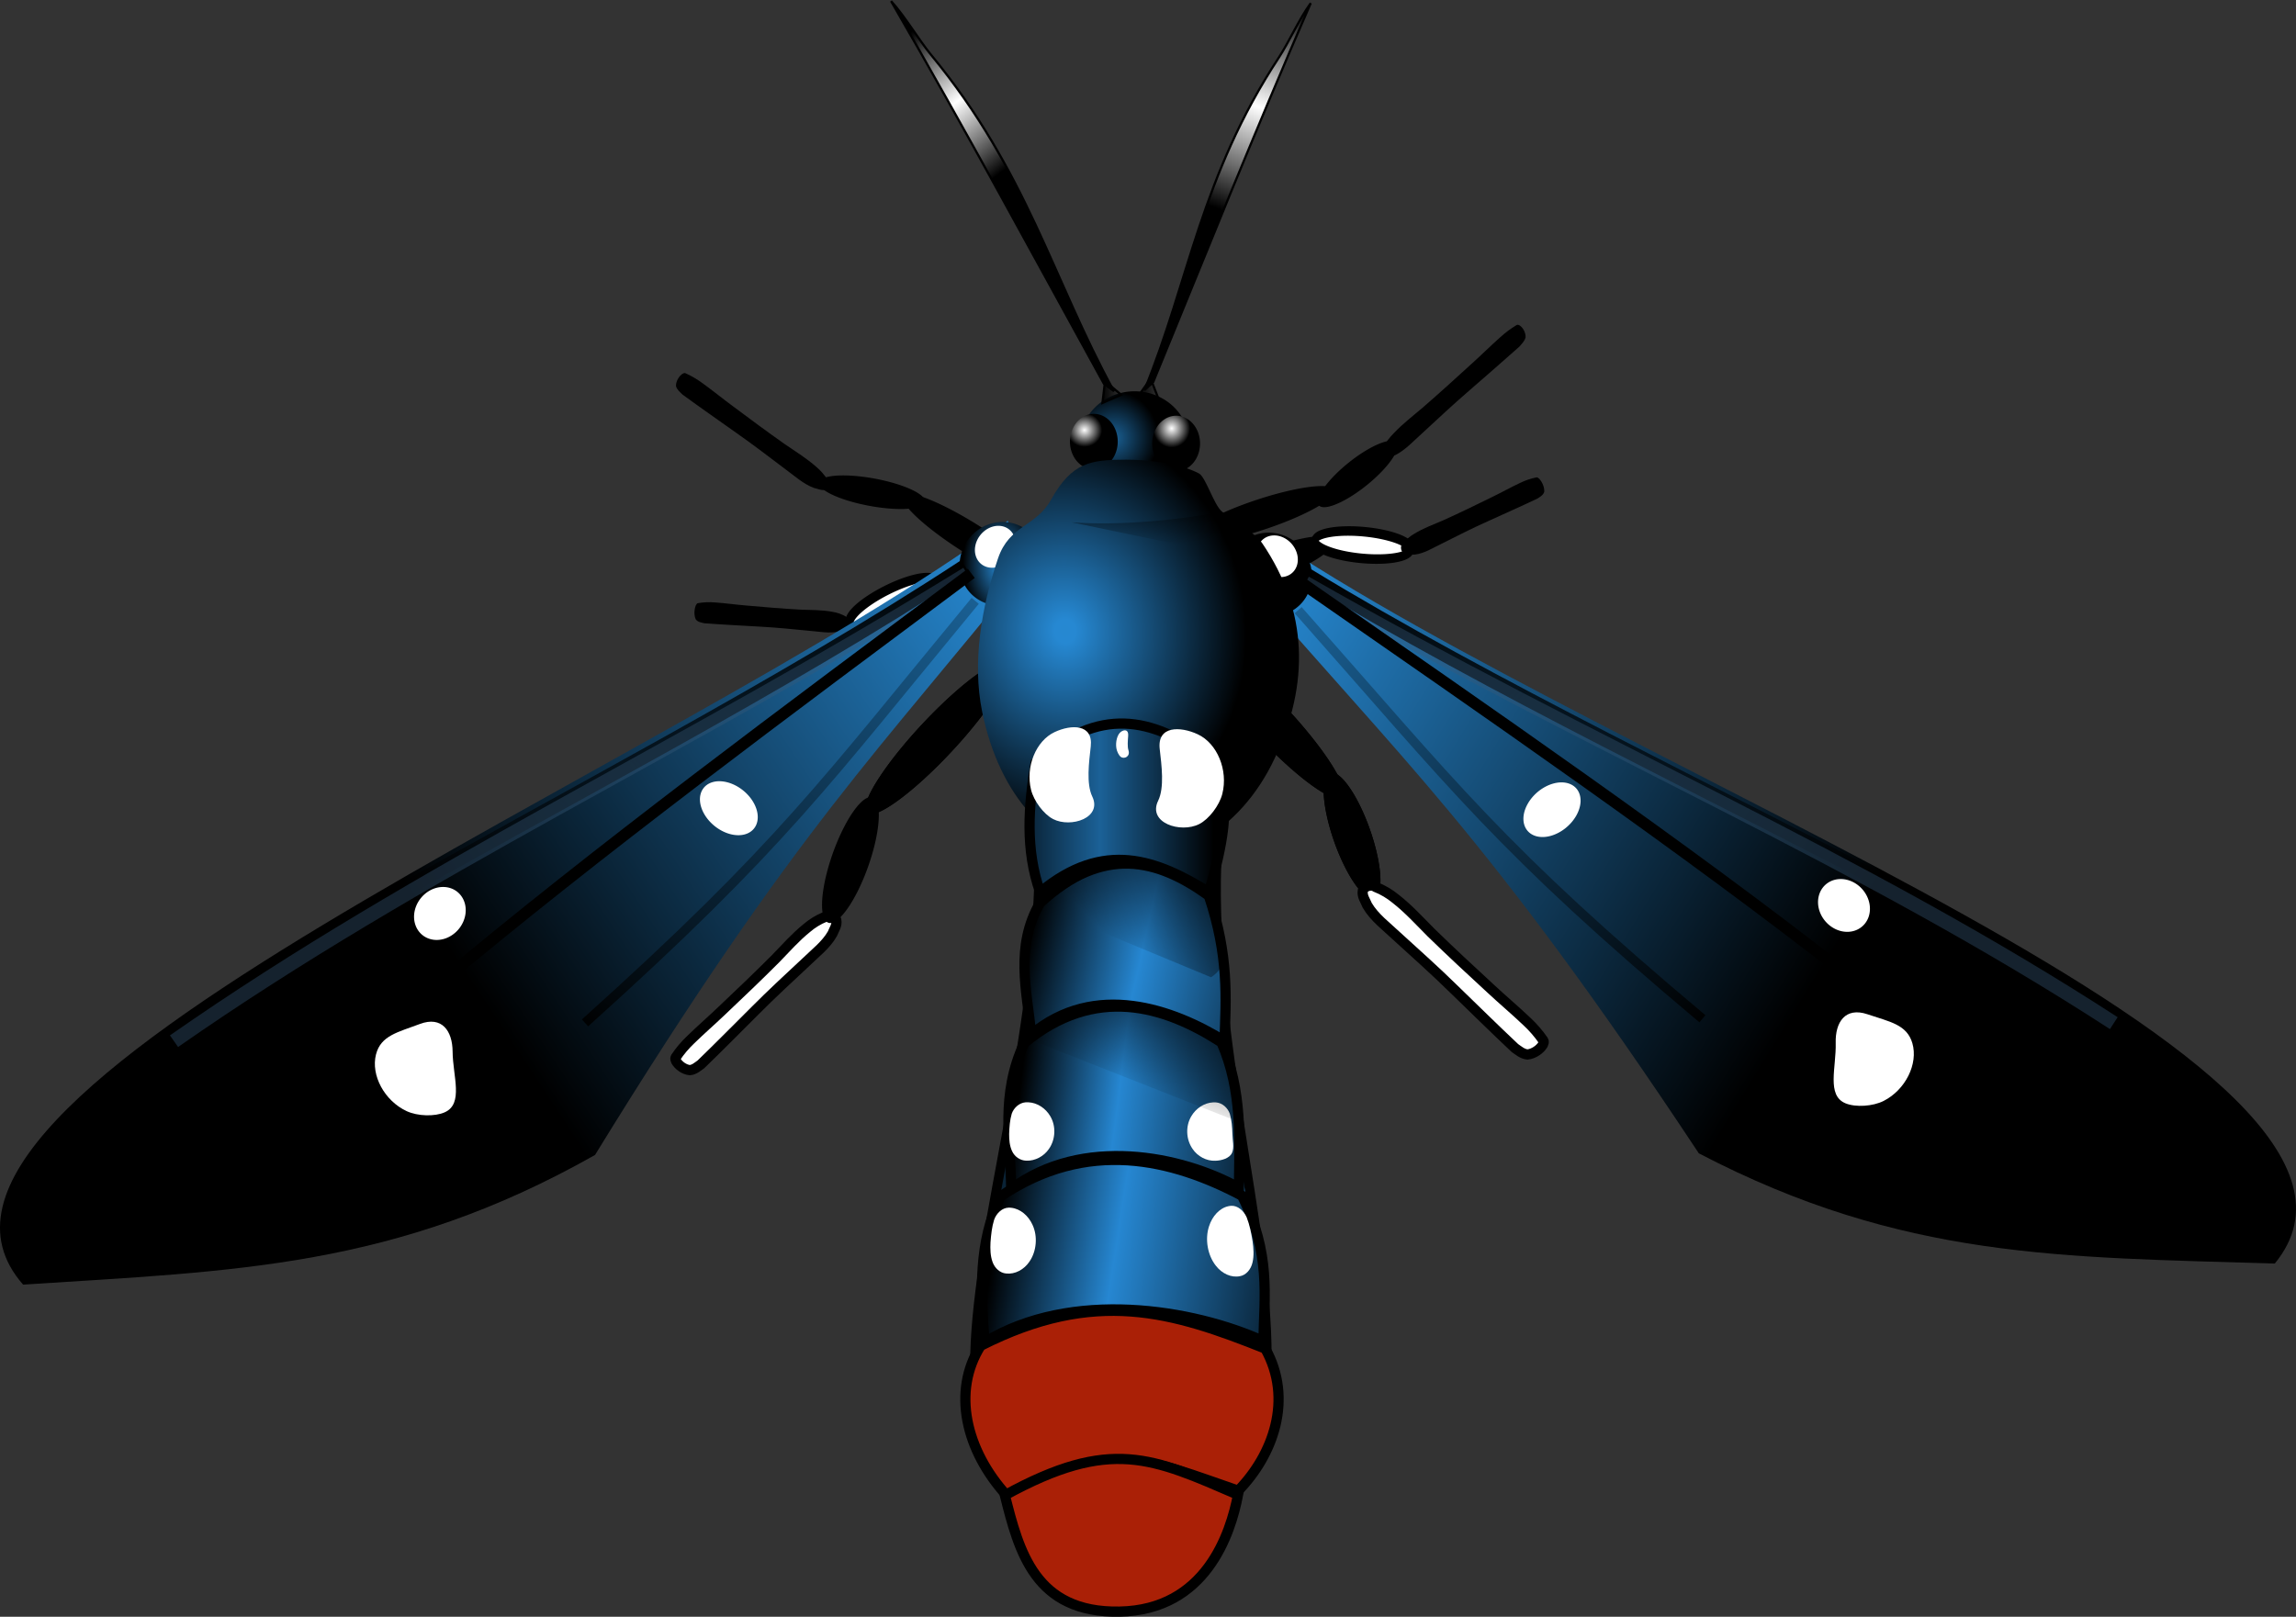 <?xml version="1.0" encoding="UTF-8" standalone="no"?>
<!-- Created with Inkscape (http://www.inkscape.org/) -->
<svg
   xmlns:dc="http://purl.org/dc/elements/1.1/"
   xmlns:cc="http://creativecommons.org/ns#"
   xmlns:rdf="http://www.w3.org/1999/02/22-rdf-syntax-ns#"
   xmlns:svg="http://www.w3.org/2000/svg"
   xmlns="http://www.w3.org/2000/svg"
   xmlns:xlink="http://www.w3.org/1999/xlink"
   xmlns:sodipodi="http://sodipodi.sourceforge.net/DTD/sodipodi-0.dtd"
   xmlns:inkscape="http://www.inkscape.org/namespaces/inkscape"
   width="1035.347"
   height="729.18"
   id="svg2"
   sodipodi:version="0.32"
   inkscape:version="0.46"
   version="1.0"
   sodipodi:docname="drawing.svg"
   inkscape:output_extension="org.inkscape.output.svg.inkscape">
  <rect width="100%" height="100%" fill="#333333" stroke="none"/>
  <defs
     id="defs4">
    <linearGradient
       id="linearGradient3286">
      <stop
         style="stop-color:#000000;stop-opacity:1;"
         offset="0"
         id="stop3288" />
      <stop
         id="stop3294"
         offset="0.5"
         style="stop-color:#ffffff;stop-opacity:1;" />
      <stop
         style="stop-color:#000000;stop-opacity:1;"
         offset="1"
         id="stop3290" />
    </linearGradient>
    <linearGradient
       inkscape:collect="always"
       id="linearGradient3278">
      <stop
         style="stop-color:#000000;stop-opacity:1;"
         offset="0"
         id="stop3280" />
      <stop
         style="stop-color:#000000;stop-opacity:0;"
         offset="1"
         id="stop3282" />
    </linearGradient>
    <linearGradient
       inkscape:collect="always"
       id="linearGradient3270">
      <stop
         style="stop-color:#000000;stop-opacity:1;"
         offset="0"
         id="stop3272" />
      <stop
         style="stop-color:#000000;stop-opacity:0;"
         offset="1"
         id="stop3274" />
    </linearGradient>
    <linearGradient
       id="linearGradient3669">
      <stop
         style="stop-color:#000000;stop-opacity:1;"
         offset="0"
         id="stop3671" />
      <stop
         id="stop3673"
         offset="0.35"
         style="stop-color:#2687d2;stop-opacity:1;" />
      <stop
         style="stop-color:#000000;stop-opacity:1;"
         offset="1"
         id="stop3675" />
    </linearGradient>
    <linearGradient
       id="linearGradient3653">
      <stop
         id="stop3655"
         offset="0"
         style="stop-color:#000000;stop-opacity:1;" />
      <stop
         style="stop-color:#2687d2;stop-opacity:1;"
         offset="0.363"
         id="stop3657" />
      <stop
         id="stop3659"
         offset="1"
         style="stop-color:#000000;stop-opacity:1;" />
    </linearGradient>
    <linearGradient
       id="linearGradient3637">
      <stop
         style="stop-color:#000000;stop-opacity:1;"
         offset="0"
         id="stop3639" />
      <stop
         style="stop-color:#ffffff;stop-opacity:0;"
         offset="1"
         id="stop3641" />
    </linearGradient>
    <linearGradient
       id="linearGradient3586">
      <stop
         id="stop3588"
         offset="0"
         style="stop-color:#000000;stop-opacity:1;" />
      <stop
         style="stop-color:#013eb5;stop-opacity:1;"
         offset="0.513"
         id="stop3590" />
      <stop
         id="stop3592"
         offset="1"
         style="stop-color:#000000;stop-opacity:1;" />
    </linearGradient>
    <linearGradient
       inkscape:collect="always"
       id="linearGradient3325">
      <stop
         style="stop-color:#000000;stop-opacity:1;"
         offset="0"
         id="stop3327" />
      <stop
         style="stop-color:#2688d1;stop-opacity:1"
         offset="1"
         id="stop3329" />
    </linearGradient>
    <linearGradient
       id="linearGradient3299">
      <stop
         style="stop-color:#000000;stop-opacity:1;"
         offset="0"
         id="stop3301" />
      <stop
         id="stop3309"
         offset="0.5"
         style="stop-color:#1b6197;stop-opacity:1;" />
      <stop
         style="stop-color:#000000;stop-opacity:1;"
         offset="1"
         id="stop3303" />
    </linearGradient>
    <linearGradient
       id="linearGradient3291">
      <stop
         id="stop3293"
         offset="0"
         style="stop-color:#1e6eaa;stop-opacity:1;" />
      <stop
         style="stop-color:#1a6094;stop-opacity:1;"
         offset="0"
         id="stop3295" />
      <stop
         id="stop3297"
         offset="1"
         style="stop-color:#000000;stop-opacity:1;" />
    </linearGradient>
    <linearGradient
       id="linearGradient3283">
      <stop
         id="stop3285"
         offset="0"
         style="stop-color:#2688d1;stop-opacity:1;" />
      <stop
         style="stop-color:#2688d2;stop-opacity:1;"
         offset="0.057"
         id="stop3287" />
      <stop
         id="stop3289"
         offset="1"
         style="stop-color:#000000;stop-opacity:1;" />
    </linearGradient>
    <linearGradient
       id="linearGradient3257">
      <stop
         style="stop-color:#ffffff;stop-opacity:1;"
         offset="0"
         id="stop3259" />
      <stop
         style="stop-color:#000000;stop-opacity:1;"
         offset="1"
         id="stop3261" />
    </linearGradient>
    <linearGradient
       id="linearGradient3236">
      <stop
         style="stop-color:#000000;stop-opacity:1;"
         offset="0"
         id="stop3238" />
      <stop
         style="stop-color:#000000;stop-opacity:0;"
         offset="1"
         id="stop3240" />
    </linearGradient>
    <linearGradient
       id="linearGradient3181">
      <stop
         style="stop-color:#2688d1;stop-opacity:1;"
         offset="0"
         id="stop3183" />
      <stop
         id="stop3281"
         offset="0.5"
         style="stop-color:#2688d2;stop-opacity:1;" />
      <stop
         style="stop-color:#000000;stop-opacity:1;"
         offset="1"
         id="stop3185" />
    </linearGradient>
    <inkscape:perspective
       sodipodi:type="inkscape:persp3d"
       inkscape:vp_x="0 : 526.18109 : 1"
       inkscape:vp_y="0 : 1000 : 0"
       inkscape:vp_z="744.09448 : 526.18109 : 1"
       inkscape:persp3d-origin="372.04724 : 350.78739 : 1"
       id="perspective10" />
    <inkscape:perspective
       id="perspective2390"
       inkscape:persp3d-origin="372.04724 : 350.78739 : 1"
       inkscape:vp_z="744.09448 : 526.18109 : 1"
       inkscape:vp_y="0 : 1000 : 0"
       inkscape:vp_x="0 : 526.18109 : 1"
       sodipodi:type="inkscape:persp3d" />
    <inkscape:perspective
       id="perspective2403"
       inkscape:persp3d-origin="372.04724 : 350.78739 : 1"
       inkscape:vp_z="744.09448 : 526.18109 : 1"
       inkscape:vp_y="0 : 1000 : 0"
       inkscape:vp_x="0 : 526.18109 : 1"
       sodipodi:type="inkscape:persp3d" />
    <radialGradient
       inkscape:collect="always"
       xlink:href="#linearGradient3181"
       id="radialGradient3221"
       cx="312.072"
       cy="514.091"
       fx="312.072"
       fy="514.091"
       r="73.667"
       gradientTransform="matrix(1,0,0,1.233,-5.051,-115.528)"
       gradientUnits="userSpaceOnUse" />
    <linearGradient
       inkscape:collect="always"
       xlink:href="#linearGradient3236"
       id="linearGradient3242"
       x1="503.166"
       y1="284.253"
       x2="508.177"
       y2="326.851"
       gradientUnits="userSpaceOnUse"
       gradientTransform="matrix(1,-9.0732662e-3,9.0732662e-3,1,-168.033,123.087)" />
    <inkscape:perspective
       id="perspective3307"
       inkscape:persp3d-origin="372.04724 : 350.78739 : 1"
       inkscape:vp_z="744.09448 : 526.18109 : 1"
       inkscape:vp_y="0 : 1000 : 0"
       inkscape:vp_x="0 : 526.18109 : 1"
       sodipodi:type="inkscape:persp3d" />
    <inkscape:perspective
       id="perspective3320"
       inkscape:persp3d-origin="372.04724 : 350.78739 : 1"
       inkscape:vp_z="744.09448 : 526.18109 : 1"
       inkscape:vp_y="0 : 1000 : 0"
       inkscape:vp_x="0 : 526.18109 : 1"
       sodipodi:type="inkscape:persp3d" />
    <inkscape:perspective
       id="perspective3335"
       inkscape:persp3d-origin="372.04724 : 350.78739 : 1"
       inkscape:vp_z="744.09448 : 526.18109 : 1"
       inkscape:vp_y="0 : 1000 : 0"
       inkscape:vp_x="0 : 526.18109 : 1"
       sodipodi:type="inkscape:persp3d" />
    <inkscape:perspective
       id="perspective3623"
       inkscape:persp3d-origin="372.04724 : 350.78739 : 1"
       inkscape:vp_z="744.09448 : 526.18109 : 1"
       inkscape:vp_y="0 : 1000 : 0"
       inkscape:vp_x="0 : 526.18109 : 1"
       sodipodi:type="inkscape:persp3d" />
    <inkscape:perspective
       id="perspective3636"
       inkscape:persp3d-origin="372.04724 : 350.78739 : 1"
       inkscape:vp_z="744.09448 : 526.18109 : 1"
       inkscape:vp_y="0 : 1000 : 0"
       inkscape:vp_x="0 : 526.18109 : 1"
       sodipodi:type="inkscape:persp3d" />
    <linearGradient
       inkscape:collect="always"
       xlink:href="#linearGradient3325"
       id="linearGradient3732"
       gradientUnits="userSpaceOnUse"
       gradientTransform="translate(-19.626,21.341)"
       x1="247.418"
       y1="-86.035"
       x2="516.369"
       y2="-82.026" />
    <linearGradient
       inkscape:collect="always"
       xlink:href="#linearGradient3325"
       id="linearGradient3734"
       gradientUnits="userSpaceOnUse"
       gradientTransform="matrix(0.657,0.754,-0.754,0.657,446.124,-189.101)"
       x1="722.942"
       y1="335.587"
       x2="435.276"
       y2="425.796" />
    <linearGradient
       inkscape:collect="always"
       xlink:href="#linearGradient3236"
       id="linearGradient3736"
       gradientUnits="userSpaceOnUse"
       gradientTransform="matrix(0.607,0.684,-0.686,0.599,-367.747,-1004.678)"
       x1="1736.971"
       y1="309.074"
       x2="2258.765"
       y2="309.074" />
    <linearGradient
       inkscape:collect="always"
       xlink:href="#linearGradient3291"
       id="linearGradient3738"
       gradientUnits="userSpaceOnUse"
       gradientTransform="matrix(0.681,0.782,-0.722,0.63,230.903,-239.021)"
       x1="607.424"
       y1="306.418"
       x2="861.103"
       y2="306.418" />
    <linearGradient
       inkscape:collect="always"
       xlink:href="#linearGradient3325"
       id="linearGradient3740"
       gradientUnits="userSpaceOnUse"
       gradientTransform="matrix(-0.631,0.776,0.776,0.631,225.476,-193.046)"
       x1="722.942"
       y1="335.587"
       x2="435.276"
       y2="425.796" />
    <radialGradient
       inkscape:collect="always"
       xlink:href="#linearGradient3283"
       id="radialGradient3742"
       gradientUnits="userSpaceOnUse"
       gradientTransform="matrix(-0.577,0.64,-1.068,-0.811,1218.734,-147.131)"
       cx="667.996"
       cy="154.744"
       fx="667.996"
       fy="154.744"
       r="15.24" />
    <linearGradient
       inkscape:collect="always"
       xlink:href="#linearGradient3236"
       id="linearGradient3744"
       gradientUnits="userSpaceOnUse"
       gradientTransform="matrix(-0.583,0.704,0.706,0.575,1010.449,-1034.662)"
       x1="1736.971"
       y1="309.074"
       x2="2258.765"
       y2="309.074" />
    <linearGradient
       inkscape:collect="always"
       xlink:href="#linearGradient3291"
       id="linearGradient3746"
       gradientUnits="userSpaceOnUse"
       gradientTransform="matrix(-0.655,0.804,0.743,0.605,438.044,-249.189)"
       x1="607.424"
       y1="306.418"
       x2="861.103"
       y2="306.418" />
    <radialGradient
       inkscape:collect="always"
       xlink:href="#linearGradient3291"
       id="radialGradient3748"
       gradientUnits="userSpaceOnUse"
       gradientTransform="matrix(0.811,9.764446e-2,-9.7307857e-2,0.878,92.01,0.803)"
       cx="338.901"
       cy="287.207"
       fx="338.901"
       fy="287.207"
       r="77.153" />
    <radialGradient
       inkscape:collect="always"
       xlink:href="#linearGradient3257"
       id="radialGradient3750"
       gradientUnits="userSpaceOnUse"
       gradientTransform="matrix(0.77,-8.525678e-7,8.8732814e-7,0.801,129.148,56.909)"
       cx="558.288"
       cy="277.852"
       fx="558.288"
       fy="277.852"
       r="10.776" />
    <radialGradient
       inkscape:collect="always"
       xlink:href="#linearGradient3257"
       id="radialGradient3752"
       gradientUnits="userSpaceOnUse"
       gradientTransform="matrix(0.737,1.939477e-6,-1.8489882e-6,0.703,147.598,85.148)"
       cx="555.279"
       cy="278.69"
       fx="555.279"
       fy="278.69"
       r="10.776" />
    <radialGradient
       inkscape:collect="always"
       xlink:href="#linearGradient3283"
       id="radialGradient3754"
       gradientUnits="userSpaceOnUse"
       gradientTransform="matrix(1.104,-8.7577231e-2,9.9889305e-2,1.26,-75.8,-139.833)"
       cx="308.861"
       cy="485.735"
       fx="308.861"
       fy="485.735"
       r="73.667" />
    <linearGradient
       inkscape:collect="always"
       xlink:href="#linearGradient3236"
       id="linearGradient3756"
       gradientUnits="userSpaceOnUse"
       gradientTransform="matrix(1,-9.0732662e-3,9.0732662e-3,1,-154.851,85.017)"
       x1="503.166"
       y1="284.253"
       x2="508.177"
       y2="326.851" />
    <linearGradient
       inkscape:collect="always"
       xlink:href="#linearGradient3278"
       id="linearGradient3758"
       gradientUnits="userSpaceOnUse"
       gradientTransform="translate(-19.626,21.341)"
       x1="365.833"
       y1="314.558"
       x2="375.929"
       y2="314.558" />
    <linearGradient
       inkscape:collect="always"
       xlink:href="#linearGradient3286"
       id="linearGradient3760"
       gradientUnits="userSpaceOnUse"
       gradientTransform="translate(10.207,-35.301)"
       x1="357.779"
       y1="284.498"
       x2="392.173"
       y2="191.783" />
    <linearGradient
       inkscape:collect="always"
       xlink:href="#linearGradient3270"
       id="linearGradient3762"
       gradientUnits="userSpaceOnUse"
       gradientTransform="translate(-19.626,21.341)"
       x1="349.639"
       y1="316.008"
       x2="359.086"
       y2="316.008" />
    <linearGradient
       inkscape:collect="always"
       xlink:href="#linearGradient3286"
       id="linearGradient3764"
       gradientUnits="userSpaceOnUse"
       gradientTransform="translate(-19.626,21.341)"
       x1="244.746"
       y1="168.449"
       x2="290.608"
       y2="227.63" />
    <linearGradient
       inkscape:collect="always"
       xlink:href="#linearGradient3299"
       id="linearGradient3766"
       gradientUnits="userSpaceOnUse"
       gradientTransform="matrix(0.907,0,0,1,-137.132,-106.956)"
       x1="458.006"
       y1="631.842"
       x2="570.857"
       y2="631.842" />
    <linearGradient
       inkscape:collect="always"
       xlink:href="#linearGradient3653"
       id="linearGradient3768"
       gradientUnits="userSpaceOnUse"
       gradientTransform="translate(-19.626,21.341)"
       x1="321.636"
       y1="542.873"
       x2="458.274"
       y2="573.206" />
    <linearGradient
       inkscape:collect="always"
       xlink:href="#linearGradient3236"
       id="linearGradient3770"
       gradientUnits="userSpaceOnUse"
       gradientTransform="matrix(0.991,-0.132,0.132,0.991,-233.647,81.097)"
       x1="553.213"
       y1="533.848"
       x2="496.746"
       y2="574.684" />
    <linearGradient
       inkscape:collect="always"
       xlink:href="#linearGradient3669"
       id="linearGradient3772"
       gradientUnits="userSpaceOnUse"
       gradientTransform="matrix(1.115,0,0,1,-59.712,87.494)"
       x1="319.481"
       y1="538.362"
       x2="433.107"
       y2="551.107" />
    <linearGradient
       inkscape:collect="always"
       xlink:href="#linearGradient3669"
       id="linearGradient3774"
       gradientUnits="userSpaceOnUse"
       gradientTransform="matrix(1.365,0,0,1,-150.113,156.655)"
       x1="319.481"
       y1="538.362"
       x2="433.107"
       y2="551.107" />
    <linearGradient
       inkscape:collect="always"
       xlink:href="#linearGradient3236"
       id="linearGradient3776"
       gradientUnits="userSpaceOnUse"
       gradientTransform="matrix(1.124,-0.132,0.15,0.991,-308.088,146.468)"
       x1="535.015"
       y1="517.269"
       x2="496.746"
       y2="574.684" />
  </defs>
  <sodipodi:namedview
     id="base"
     pagecolor="#ffffff"
     bordercolor="#666666"
     borderopacity="1.0"
     gridtolerance="10000"
     guidetolerance="10"
     objecttolerance="10"
     inkscape:pageopacity="0.0"
     inkscape:pageshadow="2"
     inkscape:zoom="0.27050781"
     inkscape:cx="795.96124"
     inkscape:cy="533.68884"
     inkscape:document-units="px"
     inkscape:current-layer="layer1"
     showgrid="false"
     showguides="true"
     inkscape:guide-bbox="true"
     inkscape:window-width="1239"
     inkscape:window-height="850"
     inkscape:window-x="185"
     inkscape:window-y="14" />
  <g
     inkscape:label="Layer 1"
     inkscape:groupmode="layer"
     id="layer1"
     transform="translate(166.628,-160.509)">
    <path
       sodipodi:type="arc"
       style="opacity:1;fill:#000000;fill-opacity:1;fill-rule:nonzero;stroke:none;stroke-width:4.6;stroke-linecap:round;stroke-linejoin:miter;stroke-miterlimit:4;stroke-dasharray:none;stroke-opacity:1"
       id="path3644"
       sodipodi:cx="388.9523"
       sodipodi:cy="-202.92157"
       sodipodi:rx="6.4289637"
       sodipodi:ry="33.216312"
       d="M 395.348,-199.544 A 6.429,33.216 0 1 1 395.348,-199.555"
       transform="matrix(1.055,0.936,0.95,-1.02,35.044,-74.199)"
       sodipodi:start="0.10187223"
       sodipodi:end="6.3847271"
       sodipodi:open="true" />
    <path
       sodipodi:open="true"
       sodipodi:end="6.3847271"
       sodipodi:start="0.10187223"
       transform="matrix(1.055,0.936,0.95,-1.02,35.044,-74.199)"
       d="M 395.348,-199.544 A 6.429,33.216 0 1 1 395.348,-199.555"
       sodipodi:ry="33.216312"
       sodipodi:rx="6.4289637"
       sodipodi:cy="-202.92157"
       sodipodi:cx="388.9523"
       id="path3656"
       style="opacity:1;fill:#000000;fill-opacity:1;fill-rule:nonzero;stroke:none;stroke-width:4.6;stroke-linecap:round;stroke-linejoin:miter;stroke-miterlimit:4;stroke-dasharray:none;stroke-opacity:1"
       sodipodi:type="arc" />
    <path
       sodipodi:nodetypes="csssscc"
       id="path3660"
       d="M 138.049,637.459 C 139.973,634.557 142.25,631.874 144.83,629.419 C 149.52,624.836 154.538,620.511 159.271,615.962 C 167.308,608.356 175.309,600.719 183.093,592.918 C 187.684,588.193 192.016,583.248 197.243,579.022 C 199.613,577.007 202.339,575.295 205.431,574.041 C 206.748,572.885 209.961,573.582 210.497,575.544 C 210.937,577.852 209.485,579.696 208.734,581.648 C 205.878,586.684 200.982,590.379 196.772,594.48 C 189.052,601.696 181.266,608.863 173.864,616.328 C 165.758,624.407 157.722,632.541 149.482,640.518 C 147.988,641.563 146.542,642.939 144.443,643.175 C 141.889,642.896 139.424,641.088 138.227,639.079 C 138.012,638.548 137.746,637.917 138.049,637.459 z"
       style="opacity:1;fill:#ffffff;fill-opacity:1;fill-rule:nonzero;stroke:#000000;stroke-width:4.6;stroke-linecap:round;stroke-linejoin:miter;stroke-miterlimit:4;stroke-dasharray:none;stroke-opacity:1" />
    <path
       sodipodi:open="true"
       sodipodi:end="6.3847271"
       sodipodi:start="0.10187223"
       transform="matrix(-1.055,0.936,-0.95,-1.02,627.873,-81.27)"
       d="M 395.348,-199.544 A 6.429,33.216 0 1 1 395.348,-199.555"
       sodipodi:ry="33.216312"
       sodipodi:rx="6.4289637"
       sodipodi:cy="-202.92157"
       sodipodi:cx="388.9523"
       id="path3662"
       style="opacity:1;fill:#000000;fill-opacity:1;fill-rule:nonzero;stroke:none;stroke-width:4.6;stroke-linecap:round;stroke-linejoin:miter;stroke-miterlimit:4;stroke-dasharray:none;stroke-opacity:1"
       sodipodi:type="arc" />
    <path
       sodipodi:type="arc"
       style="opacity:1;fill:#000000;fill-opacity:1;fill-rule:nonzero;stroke:none;stroke-width:4.6;stroke-linecap:round;stroke-linejoin:miter;stroke-miterlimit:4;stroke-dasharray:none;stroke-opacity:1"
       id="path3664"
       sodipodi:cx="388.9523"
       sodipodi:cy="-202.92157"
       sodipodi:rx="6.4289637"
       sodipodi:ry="33.216312"
       d="M 395.348,-199.544 A 6.429,33.216 0 1 1 395.348,-199.555"
       transform="matrix(-1.374,6.8658355e-2,-0.279,-0.855,921.757,340.014)"
       sodipodi:start="0.10187223"
       sodipodi:end="6.3847271"
       sodipodi:open="true" />
    <path
       sodipodi:nodetypes="csssscc"
       id="path3666"
       d="M 529.351,629.855 C 527.189,626.683 524.629,623.749 521.73,621.065 C 516.459,616.055 510.82,611.326 505.501,606.352 C 496.468,598.038 487.477,589.688 478.727,581.16 C 473.569,575.994 468.7,570.588 462.826,565.968 C 460.162,563.765 457.098,561.893 453.623,560.522 C 452.143,559.258 448.532,560.02 447.93,562.165 C 447.435,564.688 449.067,566.704 449.911,568.838 C 453.121,574.344 458.623,578.384 463.355,582.867 C 472.031,590.757 480.781,598.592 489.1,606.753 C 498.21,615.586 507.241,624.479 516.502,633.2 C 518.181,634.342 519.806,635.846 522.165,636.104 C 525.036,635.799 527.805,633.822 529.151,631.626 C 529.392,631.045 529.691,630.355 529.351,629.855 z"
       style="opacity:1;fill:#000000;fill-opacity:1;fill-rule:nonzero;stroke:none;stroke-width:4.6;stroke-linecap:round;stroke-linejoin:miter;stroke-miterlimit:4;stroke-dasharray:none;stroke-opacity:1" />
    <path
       sodipodi:type="arc"
       style="opacity:1;fill:#000000;fill-opacity:1;fill-rule:nonzero;stroke:none;stroke-width:4.6;stroke-linecap:round;stroke-linejoin:miter;stroke-miterlimit:4;stroke-dasharray:none;stroke-opacity:1"
       id="path3668"
       sodipodi:cx="388.9523"
       sodipodi:cy="-202.92157"
       sodipodi:rx="6.4289637"
       sodipodi:ry="33.216312"
       d="M 395.348,-199.544 A 6.429,33.216 0 1 1 395.348,-199.555"
       transform="matrix(-1.055,0.936,-0.95,-1.02,627.873,-81.27)"
       sodipodi:start="0.10187223"
       sodipodi:end="6.3847271"
       sodipodi:open="true" />
    <path
       sodipodi:open="true"
       sodipodi:end="6.3847271"
       sodipodi:start="0.10187223"
       transform="matrix(-1.374,6.8658355e-2,-0.279,-0.855,921.757,340.014)"
       d="M 395.348,-199.544 A 6.429,33.216 0 1 1 395.348,-199.555"
       sodipodi:ry="33.216312"
       sodipodi:rx="6.4289637"
       sodipodi:cy="-202.92157"
       sodipodi:cx="388.9523"
       id="path3670"
       style="opacity:1;fill:#000000;fill-opacity:1;fill-rule:nonzero;stroke:none;stroke-width:4.6;stroke-linecap:round;stroke-linejoin:miter;stroke-miterlimit:4;stroke-dasharray:none;stroke-opacity:1"
       sodipodi:type="arc" />
    <path
       style="opacity:1;fill:#ffffff;fill-opacity:1;fill-rule:nonzero;stroke:#000000;stroke-width:4.6;stroke-linecap:round;stroke-linejoin:miter;stroke-miterlimit:4;stroke-dasharray:none;stroke-opacity:1"
       d="M 529.351,629.855 C 527.189,626.683 524.629,623.749 521.73,621.065 C 516.459,616.055 510.82,611.326 505.501,606.352 C 496.468,598.038 487.477,589.688 478.727,581.16 C 473.569,575.994 468.7,570.588 462.826,565.968 C 460.162,563.765 457.098,561.893 453.623,560.522 C 452.143,559.258 448.532,560.02 447.93,562.165 C 447.435,564.688 449.067,566.704 449.911,568.838 C 453.121,574.344 458.623,578.384 463.355,582.867 C 472.031,590.757 480.781,598.592 489.1,606.753 C 498.21,615.586 507.241,624.479 516.502,633.2 C 518.181,634.342 519.806,635.846 522.165,636.104 C 525.036,635.799 527.805,633.822 529.151,631.626 C 529.392,631.045 529.691,630.355 529.351,629.855 z"
       id="path3672"
       sodipodi:nodetypes="csssscc" />
    <path
       sodipodi:open="true"
       sodipodi:end="6.3847271"
       sodipodi:start="0.10187223"
       transform="matrix(-0.14,1.093,0.926,-1.7451274e-3,517.376,-0.318)"
       d="M 395.348,-199.544 A 6.429,33.216 0 1 1 395.348,-199.555"
       sodipodi:ry="33.216312"
       sodipodi:rx="6.4289637"
       sodipodi:cy="-202.92157"
       sodipodi:cx="388.9523"
       id="path3466"
       style="opacity:1;fill:#000000;fill-opacity:1;fill-rule:nonzero;stroke:none;stroke-width:4.6;stroke-linecap:round;stroke-linejoin:miter;stroke-miterlimit:4;stroke-dasharray:none;stroke-opacity:1"
       sodipodi:type="arc" />
    <path
       sodipodi:type="arc"
       style="opacity:1;fill:#ffffff;fill-opacity:1;fill-rule:nonzero;stroke:#000000;stroke-width:4.6;stroke-linecap:round;stroke-linejoin:miter;stroke-miterlimit:4;stroke-dasharray:none;stroke-opacity:1"
       id="path3468"
       sodipodi:cx="388.9523"
       sodipodi:cy="-202.92157"
       sodipodi:rx="6.4289637"
       sodipodi:ry="33.216312"
       d="M 395.348,-199.544 A 6.429,33.216 0 1 1 395.348,-199.555"
       transform="matrix(0.468,0.815,0.586,-0.295,171.094,56.138)"
       sodipodi:start="0.10187223"
       sodipodi:end="6.3847271"
       sodipodi:open="true" />
    <path
       sodipodi:nodetypes="csssscc"
       id="path3470"
       d="M 148.038,432.555 C 150.626,432.101 153.226,431.998 155.812,432.22 C 160.584,432.554 165.334,433.246 170.105,433.627 C 178.131,434.344 186.161,435.019 194.204,435.462 C 199.024,435.65 203.872,435.547 208.646,436.43 C 210.873,436.773 213.06,437.518 215.115,438.76 C 216.375,438.93 217.276,441.378 216.286,442.854 C 215.044,444.469 213.303,444.612 211.787,445.263 C 207.494,446.358 203.184,445.379 198.908,445.071 C 191.253,444.332 183.602,443.522 175.925,443.128 C 167.578,442.642 159.226,442.232 150.886,441.602 C 149.622,441.255 148.173,441.13 147.158,439.931 C 146.271,438.144 146.367,435.529 147.111,433.605 C 147.35,433.161 147.629,432.627 148.038,432.555 z"
       style="opacity:1;fill:#000000;fill-opacity:1;fill-rule:nonzero;stroke:none;stroke-width:4.6;stroke-linecap:round;stroke-linejoin:miter;stroke-miterlimit:4;stroke-dasharray:none;stroke-opacity:1" />
    <path
       sodipodi:type="arc"
       style="opacity:1;fill:#000000;fill-opacity:1;fill-rule:nonzero;stroke:none;stroke-width:4.6;stroke-linecap:round;stroke-linejoin:miter;stroke-miterlimit:4;stroke-dasharray:none;stroke-opacity:1"
       id="path3509"
       sodipodi:cx="388.9523"
       sodipodi:cy="-202.92157"
       sodipodi:rx="6.4289637"
       sodipodi:ry="33.216312"
       d="M 395.348,-199.544 A 6.429,33.216 0 1 1 395.348,-199.555"
       transform="matrix(0.524,0.969,-0.865,0.332,29.832,104.34)"
       sodipodi:start="0.10187223"
       sodipodi:end="6.3847271"
       sodipodi:open="true"
       inkscape:transform-center-x="56.382871"
       inkscape:transform-center-y="12.706286" />
    <path
       sodipodi:open="true"
       sodipodi:end="6.3847271"
       sodipodi:start="0.10187223"
       transform="matrix(-0.143,0.929,-0.653,-6.3925733e-2,373.205,32.269)"
       d="M 395.348,-199.544 A 6.429,33.216 0 1 1 395.348,-199.555"
       sodipodi:ry="33.216312"
       sodipodi:rx="6.4289637"
       sodipodi:cy="-202.92157"
       sodipodi:cx="388.9523"
       id="path3511"
       style="opacity:1;fill:#ffffff;fill-opacity:1;fill-rule:nonzero;stroke:#000000;stroke-width:4.6;stroke-linecap:round;stroke-linejoin:miter;stroke-miterlimit:4;stroke-dasharray:none;stroke-opacity:1"
       sodipodi:type="arc"
       inkscape:transform-center-x="15.581639"
       inkscape:transform-center-y="5.2536249" />
    <path
       style="opacity:1;fill:#000000;fill-opacity:1;fill-rule:nonzero;stroke:none;stroke-width:4.6;stroke-linecap:round;stroke-linejoin:miter;stroke-miterlimit:4;stroke-dasharray:none;stroke-opacity:1"
       d="M 526.241,375.813 C 523.663,376.322 521.201,377.163 518.868,378.301 C 514.537,380.332 510.355,382.689 506.042,384.763 C 498.813,388.322 491.564,391.845 484.222,395.155 C 479.793,397.066 475.234,398.717 471.097,401.26 C 469.144,402.382 467.372,403.865 465.902,405.764 C 464.788,406.377 464.829,408.985 466.284,410.005 C 468.025,411.065 469.7,410.571 471.349,410.632 C 475.749,410.107 479.417,407.642 483.295,405.814 C 490.17,402.367 497.015,398.855 504.035,395.723 C 511.646,392.262 519.29,388.871 526.843,385.279 C 527.898,384.5 529.204,383.862 529.719,382.377 C 529.902,380.391 528.871,377.986 527.484,376.459 C 527.101,376.131 526.648,375.733 526.241,375.813 z"
       id="path3513"
       sodipodi:nodetypes="csssscc"
       inkscape:transform-center-x="-31.878901"
       inkscape:transform-center-y="-7.9264927" />
    <path
       sodipodi:nodetypes="csssscc"
       id="path3537"
       d="M 560.55,503.92 C 557.646,502.937 554.639,502.284 551.566,501.941 C 545.914,501.237 540.196,500.876 534.534,500.216 C 524.988,499.178 515.448,498.099 505.953,496.798 C 500.282,495.946 494.653,494.811 488.857,494.626 C 486.173,494.474 483.431,494.712 480.716,495.448 C 479.203,495.34 477.527,497.465 478.304,499.074 C 479.342,500.869 481.335,501.376 482.938,502.317 C 487.667,504.271 492.944,504.267 498.012,504.89 C 507.13,505.827 516.262,506.697 525.318,507.966 C 535.18,509.291 545.027,510.689 554.917,511.876 C 556.48,511.818 558.202,512.01 559.693,511.091 C 561.183,509.589 561.739,507.093 561.362,505.113 C 561.197,504.641 561.008,504.076 560.55,503.92 z"
       style="opacity:1;fill:#000000;fill-opacity:1;fill-rule:nonzero;stroke:none;stroke-width:4.6;stroke-linecap:round;stroke-linejoin:miter;stroke-miterlimit:4;stroke-dasharray:none;stroke-opacity:1" />
    <path
       sodipodi:type="arc"
       style="opacity:1;fill:#000000;fill-opacity:1;fill-rule:nonzero;stroke:none;stroke-width:4.6;stroke-linecap:round;stroke-linejoin:miter;stroke-miterlimit:4;stroke-dasharray:none;stroke-opacity:1"
       id="path3341"
       sodipodi:cx="388.9523"
       sodipodi:cy="-202.92157"
       sodipodi:rx="6.4289637"
       sodipodi:ry="33.216312"
       d="M 395.348,-199.544 A 6.429,33.216 0 1 1 395.348,-199.555"
       transform="matrix(0.292,1.033,-0.999,0.331,89.026,56.876)"
       sodipodi:start="0.10187223"
       sodipodi:end="6.3847271"
       sodipodi:open="true" />
    <path
       sodipodi:open="true"
       sodipodi:end="6.3847271"
       sodipodi:start="0.10187223"
       transform="matrix(0.395,0.978,-0.536,0.409,184.98,75.548)"
       d="M 395.348,-199.544 A 6.429,33.216 0 1 1 395.348,-199.555"
       sodipodi:ry="33.216312"
       sodipodi:rx="6.4289637"
       sodipodi:cy="-202.92157"
       sodipodi:cx="388.9523"
       id="path3343"
       style="opacity:1;fill:#000000;fill-opacity:1;fill-rule:nonzero;stroke:none;stroke-width:4.6;stroke-linecap:round;stroke-linejoin:miter;stroke-miterlimit:4;stroke-dasharray:none;stroke-opacity:1"
       sodipodi:type="arc" />
    <path
       style="opacity:1;fill:#000000;fill-opacity:1;fill-rule:nonzero;stroke:none;stroke-width:4.6;stroke-linecap:round;stroke-linejoin:miter;stroke-miterlimit:4;stroke-dasharray:none;stroke-opacity:1"
       d="M 517.318,307.086 C 514.684,308.649 512.191,310.516 509.85,312.645 C 505.497,316.513 501.319,320.664 496.989,324.569 C 489.734,331.203 482.458,337.805 475.072,344.221 C 470.611,348.001 466,351.557 461.88,355.888 C 459.93,357.849 458.189,360.12 456.786,362.71 C 455.672,363.799 455.875,366.537 457.441,367.035 C 459.305,367.461 461.006,366.274 462.714,365.682 C 467.229,363.378 470.869,359.316 474.766,355.844 C 481.661,349.47 488.521,343.039 495.584,336.94 C 503.24,330.258 510.933,323.638 518.519,316.841 C 519.562,315.599 520.873,314.406 521.314,312.633 C 521.382,310.463 520.169,308.334 518.642,307.274 C 518.226,307.079 517.734,306.84 517.318,307.086 z"
       id="path3347"
       sodipodi:nodetypes="csssscc" />
    <path
       sodipodi:open="true"
       sodipodi:end="6.3847271"
       sodipodi:start="0.10187223"
       transform="matrix(-0.641,0.858,0.927,0.59,705.596,187.593)"
       d="M 395.348,-199.544 A 6.429,33.216 0 1 1 395.348,-199.555"
       sodipodi:ry="33.216312"
       sodipodi:rx="6.4289637"
       sodipodi:cy="-202.92157"
       sodipodi:cx="388.9523"
       id="path3349"
       style="opacity:1;fill:#000000;fill-opacity:1;fill-rule:nonzero;stroke:none;stroke-width:4.6;stroke-linecap:round;stroke-linejoin:miter;stroke-miterlimit:4;stroke-dasharray:none;stroke-opacity:1"
       sodipodi:type="arc" />
    <path
       sodipodi:type="arc"
       style="opacity:1;fill:#000000;fill-opacity:1;fill-rule:nonzero;stroke:none;stroke-width:4.6;stroke-linecap:round;stroke-linejoin:miter;stroke-miterlimit:4;stroke-dasharray:none;stroke-opacity:1"
       id="path3351"
       sodipodi:cx="388.9523"
       sodipodi:cy="-202.92157"
       sodipodi:rx="6.4289637"
       sodipodi:ry="33.216312"
       d="M 395.348,-199.544 A 6.429,33.216 0 1 1 395.348,-199.555"
       transform="matrix(9.4183802e-2,1.005,0.72,0.119,333.644,15.395)"
       sodipodi:start="0.10187223"
       sodipodi:end="6.3847271"
       sodipodi:open="true" />
    <path
       sodipodi:nodetypes="csssscc"
       id="path3353"
       d="M 142.459,328.826 C 145.255,330.085 147.9,331.657 150.382,333.5 C 154.999,336.838 159.428,340.471 164.021,343.847 C 171.714,349.594 179.43,355.307 187.265,360.827 C 191.995,364.068 196.888,367.074 201.255,370.889 C 203.322,372.608 205.167,374.65 206.652,377.04 C 207.833,377.991 207.611,380.689 205.945,381.336 C 203.963,381.943 202.158,380.955 200.344,380.551 C 195.552,378.759 191.693,375.158 187.561,372.16 C 180.249,366.631 172.974,361.043 165.483,355.8 C 157.364,350.048 149.204,344.359 141.159,338.487 C 140.054,337.379 138.664,336.346 138.199,334.657 C 138.132,332.542 139.426,330.337 141.052,329.145 C 141.494,328.912 142.018,328.628 142.459,328.826 z"
       style="opacity:1;fill:#000000;fill-opacity:1;fill-rule:nonzero;stroke:none;stroke-width:4.6;stroke-linecap:round;stroke-linejoin:miter;stroke-miterlimit:4;stroke-dasharray:none;stroke-opacity:1" />
    <path
       style="fill:url(#linearGradient3732);fill-opacity:1;fill-rule:evenodd;stroke:#000000;stroke-width:4.3;stroke-linecap:butt;stroke-linejoin:miter;stroke-miterlimit:4;stroke-dasharray:none;stroke-opacity:1"
       d="M 295.652,484.639 C 331.628,641.42 199.171,843.655 337.813,844.707 C 476.452,845.758 349.719,638.428 390.089,492.926 L 295.652,484.639 z"
       id="path3508"
       sodipodi:nodetypes="czcc" />
    <path
       style="fill:url(#linearGradient3734);fill-opacity:1;fill-rule:evenodd;stroke:none;stroke-width:11.4;stroke-linecap:butt;stroke-linejoin:miter;stroke-miterlimit:4;stroke-dasharray:none;stroke-opacity:1"
       d="M 403.724,401.096 C 563.501,510.03 932.659,640.904 859.151,730.397 C 763.31,727.406 691.448,728.672 599.425,680.68 C 503.109,535.187 463.568,501.447 397.315,423.833 L 403.724,401.096 z"
       id="path3311"
       sodipodi:nodetypes="ccccc" />
    <path
       sodipodi:type="arc"
       style="opacity:1;fill:#000000;fill-opacity:1;fill-rule:nonzero;stroke:none;stroke-width:11.4;stroke-linecap:round;stroke-linejoin:miter;stroke-miterlimit:4;stroke-dasharray:none;stroke-opacity:1"
       id="path3313"
       sodipodi:cx="667.99554"
       sodipodi:cy="154.74535"
       sodipodi:rx="15.238095"
       sodipodi:ry="13.466224"
       d="M 681.741,148.932 A 15.238,13.466 0 1 1 681.614,148.704"
       transform="matrix(0.825,0.947,-1.031,0.899,14.67,-352.156)"
       sodipodi:start="5.8368487"
       sodipodi:end="12.101103"
       sodipodi:open="true" />
    <path
       sodipodi:open="true"
       sodipodi:end="12.101103"
       sodipodi:start="5.8368487"
       transform="matrix(0.435,0.499,-0.73,0.637,517.791,-107.644)"
       d="M 750.219,411.071 A 15.536,15.035 0 1 1 750.09,410.816"
       sodipodi:ry="15.034828"
       sodipodi:rx="15.53599"
       sodipodi:cy="417.56143"
       sodipodi:cx="736.20544"
       id="path3317"
       style="opacity:1;fill:#ffffff;fill-opacity:1;fill-rule:nonzero;stroke:none;stroke-width:11.4;stroke-linecap:round;stroke-linejoin:miter;stroke-miterlimit:4;stroke-dasharray:none;stroke-opacity:1"
       sodipodi:type="arc" />
    <path
       style="opacity:1;fill:#ffffff;fill-opacity:1;fill-rule:nonzero;stroke:none;stroke-width:2;stroke-linecap:round;stroke-linejoin:miter;stroke-miterlimit:4;stroke-dasharray:none;stroke-opacity:1"
       d="M 665.617,658.144 C 670.183,660.004 677.924,659.51 682.774,657.047 C 692.597,652.059 698.435,640.336 695.729,631.031 C 693.262,622.548 685.49,621.351 675.487,617.964 C 665.427,614.558 660.912,621.592 661.155,630.86 C 661.445,641.976 656.903,654.592 665.617,658.144 L 665.617,658.144 z"
       id="path3321"
       sodipodi:nodetypes="csssscc" />
    <path
       sodipodi:type="arc"
       style="opacity:1;fill:#ffffff;fill-opacity:1;fill-rule:nonzero;stroke:none;stroke-width:11.4;stroke-linecap:round;stroke-linejoin:miter;stroke-miterlimit:4;stroke-dasharray:none;stroke-opacity:1"
       id="path3323"
       sodipodi:cx="736.20544"
       sodipodi:cy="417.56143"
       sodipodi:rx="15.53599"
       sodipodi:ry="15.034828"
       d="M 750.219,411.071 A 15.536,15.035 0 1 1 750.09,410.816"
       transform="matrix(0.53,0.608,-0.553,0.482,505.613,-79.99)"
       sodipodi:start="5.8368487"
       sodipodi:end="12.101103"
       sodipodi:open="true" />
    <path
       style="fill:none;fill-opacity:1;fill-rule:evenodd;stroke:url(#linearGradient3736);stroke-width:6.6;stroke-linecap:butt;stroke-linejoin:miter;stroke-miterlimit:4;stroke-dasharray:none;stroke-opacity:1"
       d="M 841.684,677.255 C 836.532,615.704 588.413,521.007 422.782,419.994"
       id="path3333"
       sodipodi:nodetypes="cc" />
    <path
       style="fill:none;fill-rule:evenodd;stroke:#385a7a;stroke-width:6.4;stroke-linecap:butt;stroke-linejoin:miter;stroke-miterlimit:4;stroke-dasharray:none;stroke-opacity:0.383"
       d="M 786.555,621.97 C 671.437,547.288 553.872,498.8 421.999,423.391"
       id="path3337"
       sodipodi:nodetypes="cc" />
    <path
       style="fill:none;fill-rule:evenodd;stroke:#000000;stroke-width:5.2;stroke-linecap:butt;stroke-linejoin:miter;stroke-miterlimit:4;stroke-dasharray:none;stroke-opacity:1"
       d="M 420.115,423.244 C 504.596,481.942 593.224,542.932 667.155,600.907 L 671.675,608.249"
       id="path3355"
       sodipodi:nodetypes="ccc" />
    <path
       style="fill:none;fill-rule:evenodd;stroke:url(#linearGradient3738);stroke-width:4.2;stroke-linecap:butt;stroke-linejoin:miter;stroke-miterlimit:4;stroke-dasharray:none;stroke-opacity:1"
       d="M 418.759,435.71 C 489.496,515.621 509.358,542.948 601.047,619.99"
       id="path3357"
       sodipodi:nodetypes="cc" />
    <path
       sodipodi:type="arc"
       style="opacity:1;fill:#ffffff;fill-opacity:1;fill-rule:nonzero;stroke:none;stroke-width:11.4;stroke-linecap:round;stroke-linejoin:miter;stroke-miterlimit:4;stroke-dasharray:none;stroke-opacity:1"
       id="path3315"
       sodipodi:cx="736.20544"
       sodipodi:cy="417.56143"
       sodipodi:rx="15.53599"
       sodipodi:ry="15.034828"
       d="M 750.219,411.071 A 15.536,15.035 0 1 1 750.09,410.816"
       transform="matrix(0.424,0.486,-0.427,0.372,275.561,-101.736)"
       sodipodi:start="5.8368487"
       sodipodi:end="12.101103"
       sodipodi:open="true" />
    <path
       sodipodi:nodetypes="ccccc"
       id="path3426"
       d="M 287.819,395.379 C 131.818,509.656 -232.7,652.944 -156.207,739.899 C -60.522,733.667 11.342,732.501 101.689,681.424 C 193.027,532.755 231.404,497.697 294.994,417.886 L 287.819,395.379 z"
       style="fill:url(#linearGradient3740);fill-opacity:1;fill-rule:evenodd;stroke:none;stroke-width:11.4;stroke-linecap:butt;stroke-linejoin:miter;stroke-miterlimit:4;stroke-dasharray:none;stroke-opacity:1"
       inkscape:transform-center-x="90.465326"
       inkscape:transform-center-y="-103.00992" />
    <path
       sodipodi:open="true"
       sodipodi:end="12.101103"
       sodipodi:start="5.8368487"
       transform="matrix(-0.793,0.974,1.061,0.864,650.326,-369.575)"
       d="M 681.741,148.932 A 15.238,13.466 0 1 1 681.614,148.704"
       sodipodi:ry="13.466224"
       sodipodi:rx="15.238095"
       sodipodi:cy="154.74535"
       sodipodi:cx="667.99554"
       id="path3428"
       style="opacity:1;fill:url(#radialGradient3742);fill-opacity:1;fill-rule:nonzero;stroke:none;stroke-width:11.4;stroke-linecap:round;stroke-linejoin:miter;stroke-miterlimit:4;stroke-dasharray:none;stroke-opacity:1"
       sodipodi:type="arc"
       inkscape:transform-center-x="-130.34859"
       inkscape:transform-center-y="-255.97334" />
    <path
       sodipodi:type="arc"
       style="opacity:1;fill:#ffffff;fill-opacity:1;fill-rule:nonzero;stroke:none;stroke-width:11.4;stroke-linecap:round;stroke-linejoin:miter;stroke-miterlimit:4;stroke-dasharray:none;stroke-opacity:1"
       id="path3430"
       sodipodi:cx="736.20544"
       sodipodi:cy="417.56143"
       sodipodi:rx="15.53599"
       sodipodi:ry="15.034828"
       d="M 750.219,411.071 A 15.536,15.035 0 1 1 750.09,410.816"
       transform="matrix(-0.418,0.513,0.752,0.612,155.766,-108.182)"
       sodipodi:start="5.8368487"
       sodipodi:end="12.101103"
       sodipodi:open="true"
       inkscape:transform-center-x="-7.3601783"
       inkscape:transform-center-y="-145.52062" />
    <path
       sodipodi:nodetypes="csssscc"
       id="path3432"
       d="M 33.931,662.169 C 29.431,664.183 21.678,663.95 16.747,661.653 C 6.76,657 0.529,645.481 2.919,636.09 C 5.098,627.528 12.825,626.069 22.707,622.346 C 32.647,618.601 37.397,625.478 37.468,634.75 C 37.553,645.868 42.521,658.324 33.931,662.169 L 33.931,662.169 z"
       style="opacity:1;fill:#ffffff;fill-opacity:1;fill-rule:nonzero;stroke:none;stroke-width:2;stroke-linecap:round;stroke-linejoin:miter;stroke-miterlimit:4;stroke-dasharray:none;stroke-opacity:1"
       inkscape:transform-center-x="133.957"
       inkscape:transform-center-y="-28.22647" />
    <path
       sodipodi:open="true"
       sodipodi:end="12.101103"
       sodipodi:start="5.8368487"
       transform="matrix(-0.509,0.625,0.569,0.463,168.872,-80.955)"
       d="M 750.219,411.071 A 15.536,15.035 0 1 1 750.09,410.816"
       sodipodi:ry="15.034828"
       sodipodi:rx="15.53599"
       sodipodi:cy="417.56143"
       sodipodi:cx="736.20544"
       id="path3434"
       style="opacity:1;fill:#ffffff;fill-opacity:1;fill-rule:nonzero;stroke:none;stroke-width:11.4;stroke-linecap:round;stroke-linejoin:miter;stroke-miterlimit:4;stroke-dasharray:none;stroke-opacity:1"
       sodipodi:type="arc"
       inkscape:transform-center-x="123.07809"
       inkscape:transform-center-y="-97.807333" />
    <path
       sodipodi:nodetypes="cc"
       id="path3436"
       d="M -141.389,687.225 C -138.322,625.535 106.451,522.499 268.571,415.94"
       style="fill:none;fill-opacity:1;fill-rule:evenodd;stroke:url(#linearGradient3744);stroke-width:6.6;stroke-linecap:butt;stroke-linejoin:miter;stroke-miterlimit:4;stroke-dasharray:none;stroke-opacity:1"
       inkscape:transform-center-x="91.057061"
       inkscape:transform-center-y="-119.06631" />
    <path
       sodipodi:nodetypes="cc"
       id="path3438"
       d="M -88.161,630.107 C 24.364,551.573 140.222,499.135 269.468,419.308"
       style="fill:none;fill-rule:evenodd;stroke:#385a7a;stroke-width:6.4;stroke-linecap:butt;stroke-linejoin:miter;stroke-miterlimit:4;stroke-dasharray:none;stroke-opacity:0.383"
       inkscape:transform-center-x="63.994591"
       inkscape:transform-center-y="-145.94119" />
    <path
       sodipodi:nodetypes="ccc"
       id="path3440"
       d="M 271.346,419.098 C 188.899,480.62 102.385,544.574 30.458,605.017 L 26.189,612.508"
       style="fill:none;fill-rule:evenodd;stroke:#000000;stroke-width:5.2;stroke-linecap:butt;stroke-linejoin:miter;stroke-miterlimit:4;stroke-dasharray:none;stroke-opacity:1"
       inkscape:transform-center-x="5.880853"
       inkscape:transform-center-y="-154.84599" />
    <path
       sodipodi:nodetypes="cc"
       id="path3442"
       d="M 273.123,431.51 C 205.129,513.769 186.204,541.752 97.174,621.852"
       style="fill:none;fill-rule:evenodd;stroke:url(#linearGradient3746);stroke-width:4.2;stroke-linecap:butt;stroke-linejoin:miter;stroke-miterlimit:4;stroke-dasharray:none;stroke-opacity:1"
       inkscape:transform-center-x="-30.500169"
       inkscape:transform-center-y="-143.96742" />
    <path
       sodipodi:open="true"
       sodipodi:end="12.101103"
       sodipodi:start="5.8368487"
       transform="matrix(-0.407,0.5,0.44,0.358,398.057,-110.472)"
       d="M 750.219,411.071 A 15.536,15.035 0 1 1 750.09,410.816"
       sodipodi:ry="15.034828"
       sodipodi:rx="15.53599"
       sodipodi:cy="417.56143"
       sodipodi:cx="736.20544"
       id="path3444"
       style="opacity:1;fill:#ffffff;fill-opacity:1;fill-rule:nonzero;stroke:none;stroke-width:11.4;stroke-linecap:round;stroke-linejoin:miter;stroke-miterlimit:4;stroke-dasharray:none;stroke-opacity:1"
       sodipodi:type="arc"
       inkscape:transform-center-x="-127.0956"
       inkscape:transform-center-y="-263.3253" />
    <path
       sodipodi:open="true"
       sodipodi:end="12.101103"
       sodipodi:start="5.8368487"
       transform="matrix(0.32,0,0,0.311,227.083,269.155)"
       d="M 438.157,260.989 A 77.143,75.481 0 1 1 437.514,259.706"
       sodipodi:ry="75.481003"
       sodipodi:rx="77.14286"
       sodipodi:cy="293.57147"
       sodipodi:cx="368.57144"
       id="path3197"
       style="opacity:1;fill:url(#radialGradient3748);fill-opacity:1;fill-rule:nonzero;stroke:none;stroke-width:2;stroke-linecap:round;stroke-linejoin:miter;stroke-miterlimit:4;stroke-dasharray:none;stroke-opacity:1"
       sodipodi:type="arc" />
    <path
       sodipodi:type="arc"
       style="opacity:1;fill:url(#radialGradient3750);fill-opacity:1;fill-rule:nonzero;stroke:none;stroke-width:2;stroke-linecap:round;stroke-linejoin:miter;stroke-miterlimit:4;stroke-dasharray:none;stroke-opacity:1"
       id="path3244"
       sodipodi:cx="561.04968"
       sodipodi:cy="286.25726"
       sodipodi:rx="10.774961"
       sodipodi:ry="12.529024"
       d="M 570.769,280.849 A 10.775,12.529 0 1 1 570.679,280.636"
       transform="translate(-197.312,74.272)"
       sodipodi:start="5.8368487"
       sodipodi:end="12.101103"
       sodipodi:open="true" />
    <path
       sodipodi:open="true"
       sodipodi:end="12.101103"
       sodipodi:start="5.8368487"
       transform="translate(-234.428,73.417)"
       d="M 570.769,280.849 A 10.775,12.529 0 1 1 570.679,280.636"
       sodipodi:ry="12.529024"
       sodipodi:rx="10.774961"
       sodipodi:cy="286.25726"
       sodipodi:cx="561.04968"
       id="path3246"
       style="opacity:1;fill:url(#radialGradient3752);fill-opacity:1;fill-rule:nonzero;stroke:none;stroke-width:2;stroke-linecap:round;stroke-linejoin:miter;stroke-miterlimit:4;stroke-dasharray:none;stroke-opacity:1"
       sodipodi:type="arc" />
    <path
       style="opacity:1;fill:url(#radialGradient3754);fill-opacity:1;fill-rule:nonzero;stroke:none;stroke-width:2;stroke-linecap:round;stroke-linejoin:miter;stroke-miterlimit:4;stroke-dasharray:none;stroke-opacity:1"
       d="M 330.613,546.593 C 306.931,542.211 284.242,520.588 276.268,481.559 C 271.693,459.165 275.969,434.247 283.415,412.354 C 288.564,397.215 300.449,398.188 307.305,385.912 C 316.766,368.969 325.097,367.867 341.164,367.833 C 350.383,367.814 365.04,369.316 374.003,374.026 C 377.091,375.648 380.743,388.236 384.392,391.231 C 390.534,396.272 399.173,400.529 402.595,405.572 C 423.273,436.048 423.917,468.917 408.175,502.527 C 392.551,535.884 361.79,553.36 330.613,546.593 L 330.613,546.593 z"
       id="path3211"
       sodipodi:nodetypes="csssssssscc" />
    <path
       style="fill:url(#linearGradient3756);fill-opacity:1;fill-rule:evenodd;stroke:none;stroke-width:1px;stroke-linecap:butt;stroke-linejoin:miter;stroke-opacity:1"
       d="M 383.692,391.458 C 366.74,394.699 339.809,397.768 316.576,396.077 L 385.87,410.483 L 383.692,391.458 z"
       id="path3226"
       sodipodi:nodetypes="cccc" />
    <path
       style="fill:url(#linearGradient3758);fill-opacity:1;fill-rule:evenodd;stroke:#000000;stroke-width:1px;stroke-linecap:butt;stroke-linejoin:miter;stroke-opacity:1"
       d="M 352.255,331.307 L 346.706,339.029 L 355.803,340.492 L 352.255,331.307 z"
       id="path3273" />
    <path
       style="fill:url(#linearGradient3760);fill-opacity:1;fill-rule:evenodd;stroke:#000000;stroke-width:1px;stroke-linecap:butt;stroke-linejoin:miter;stroke-opacity:1"
       d="M 349.442,336.473 C 369.785,286.603 374.748,240.315 410.091,186.404 C 414.507,179.668 419.297,168.921 424.433,161.92 C 398.778,220.71 376.622,276.278 353.404,332.823 L 349.442,336.473 z"
       id="path3275"
       sodipodi:nodetypes="csccc" />
    <path
       id="path3277"
       d="M 331.664,332.46 L 338.96,338.558 L 330.513,342.239 L 331.664,332.46 z"
       style="fill:url(#linearGradient3762);fill-opacity:1;fill-rule:evenodd;stroke:#000000;stroke-width:1px;stroke-linecap:butt;stroke-linejoin:miter;stroke-opacity:1" />
    <path
       sodipodi:nodetypes="csccc"
       id="path3279"
       d="M 335.687,336.933 C 308.076,286.53 296.615,237.929 253.176,185.187 C 247.748,178.596 241.385,167.788 235.188,161.009 C 269.442,220.209 299.687,276.437 331.148,333.567 L 335.687,336.933 z"
       style="fill:url(#linearGradient3764);fill-opacity:1;fill-rule:evenodd;stroke:#000000;stroke-width:1px;stroke-linecap:butt;stroke-linejoin:miter;stroke-opacity:1" />
    <path
       style="fill:url(#linearGradient3766);fill-opacity:1;fill-rule:evenodd;stroke:#000000;stroke-width:4.6;stroke-linecap:butt;stroke-linejoin:miter;stroke-miterlimit:4;stroke-dasharray:none;stroke-opacity:1"
       d="M 300.355,504.591 C 297.162,524.035 295.611,543.48 302.412,562.924 C 331.164,538.984 355.198,548.489 378.536,562.924 C 392.453,515.313 381.54,515.292 376.478,501.35 C 353.361,484.654 328.924,478.35 300.355,504.591 z"
       id="path3594"
       sodipodi:nodetypes="ccccc" />
    <path
       style="opacity:1;fill:#ffffff;fill-opacity:1;fill-rule:nonzero;stroke:none;stroke-width:2;stroke-linecap:round;stroke-linejoin:miter;stroke-miterlimit:4;stroke-dasharray:none;stroke-opacity:1"
       d="M 308.271,529.933 C 304.072,527.785 299.577,521.822 298.307,516.717 C 295.736,506.375 300.505,494.658 308.89,490.714 C 316.534,487.118 326.383,487.015 325.234,497.171 C 324.428,504.286 323.157,513.995 325.901,519.714 C 330.544,529.391 316.286,534.033 308.271,529.933 L 308.271,529.933 z"
       id="path3191"
       sodipodi:nodetypes="csssscc" />
    <path
       sodipodi:nodetypes="csssscc"
       id="path3193"
       d="M 374.115,532.195 C 378.518,529.977 383.232,523.817 384.563,518.543 C 387.259,507.86 382.259,495.756 373.467,491.681 C 365.451,487.966 355.124,487.86 356.33,498.351 C 357.174,505.701 358.507,515.731 355.629,521.639 C 350.761,531.636 365.712,536.43 374.115,532.195 L 374.115,532.195 z"
       style="opacity:1;fill:#ffffff;fill-opacity:1;fill-rule:nonzero;stroke:none;stroke-width:2;stroke-linecap:round;stroke-linejoin:miter;stroke-miterlimit:4;stroke-dasharray:none;stroke-opacity:1" />
    <path
       sodipodi:nodetypes="csssscc"
       id="path3195"
       d="M 338.758,501.86 C 337.931,501.24 337.045,499.518 336.795,498.044 C 336.288,495.058 337.228,491.674 338.88,490.535 C 340.387,489.497 342.328,489.467 342.101,492.4 C 341.942,494.454 341.692,497.258 342.233,498.909 C 343.148,501.703 340.338,503.043 338.758,501.86 L 338.758,501.86 z"
       style="opacity:1;fill:#ffffff;fill-opacity:1;fill-rule:nonzero;stroke:none;stroke-width:2;stroke-linecap:round;stroke-linejoin:miter;stroke-miterlimit:4;stroke-dasharray:none;stroke-opacity:1" />
    <path
       sodipodi:nodetypes="ccccc"
       id="path3615"
       d="M 302.359,567.737 C 290.962,587.516 296.414,607.294 298.403,627.072 C 327.155,603.132 362.214,615.644 385.552,630.079 C 386.204,610.625 387.612,591.775 378.483,564.496 C 355.365,547.8 330.928,541.496 302.359,567.737 z"
       style="fill:url(#linearGradient3768);fill-opacity:1;fill-rule:evenodd;stroke:#000000;stroke-width:4.6;stroke-linecap:butt;stroke-linejoin:miter;stroke-miterlimit:4;stroke-dasharray:none;stroke-opacity:1" />
    <path
       style="fill:url(#linearGradient3770);fill-opacity:1;fill-rule:evenodd;stroke:none;stroke-width:1px;stroke-linecap:butt;stroke-linejoin:miter;stroke-opacity:1"
       d="M 303.39,569.74 C 327.283,551.523 341.603,542.249 377.663,565.674 C 378.277,577.544 393.031,592.242 379.503,601.284 L 303.39,569.74 z"
       id="path3627"
       sodipodi:nodetypes="cccc" />
    <path
       style="fill:url(#linearGradient3772);fill-opacity:1;fill-rule:evenodd;stroke:#000000;stroke-width:4.6;stroke-linecap:butt;stroke-linejoin:miter;stroke-miterlimit:4;stroke-dasharray:none;stroke-opacity:1"
       d="M 295.297,630.883 C 284.384,654.324 289.014,675.174 289.382,696.734 C 321.441,672.794 366.045,681.797 392.067,696.233 C 392.267,674.372 393.709,652.511 384.185,630.65 C 358.409,613.953 327.152,604.643 295.297,630.883 z"
       id="path3661"
       sodipodi:nodetypes="ccccc" />
    <path
       sodipodi:nodetypes="ccccc"
       id="path2481"
       d="M 284.597,700.044 C 274.51,720.715 275.537,743.239 277.354,765.894 C 316.61,741.954 371.228,750.958 403.093,765.393 C 403.445,745.061 406.57,725.919 393.441,699.81 C 361.878,683.113 323.604,673.803 284.597,700.044 z"
       style="fill:url(#linearGradient3774);fill-opacity:1;fill-rule:evenodd;stroke:#000000;stroke-width:4.6;stroke-linecap:butt;stroke-linejoin:miter;stroke-miterlimit:4;stroke-dasharray:none;stroke-opacity:1" />
    <path
       style="fill:#aa2006;fill-opacity:1;fill-rule:evenodd;stroke:#000000;stroke-width:4.6;stroke-linecap:butt;stroke-linejoin:miter;stroke-miterlimit:4;stroke-dasharray:none;stroke-opacity:1"
       d="M 275.589,767.475 C 262.502,788.148 268.931,814.685 287.203,834.841 C 339.233,810.901 349.495,818.389 391.728,832.825 C 407.421,816.772 416.693,791.628 403.938,768.757 C 362.105,752.061 327.288,741.235 275.589,767.475 z"
       id="path3296"
       sodipodi:nodetypes="ccccc" />
    <path
       sodipodi:nodetypes="czcc"
       id="path3326"
       d="M 286.503,834.907 C 292.842,860.126 300.051,888.078 338.222,887.376 C 377.151,886.66 388.296,852.241 391.646,834.673 C 352.931,817.977 334.348,808.666 286.503,834.907 z"
       style="fill:#aa2006;fill-opacity:1;fill-rule:evenodd;stroke:#000000;stroke-width:4.6;stroke-linecap:butt;stroke-linejoin:miter;stroke-miterlimit:4;stroke-dasharray:none;stroke-opacity:1" />
    <path
       style="opacity:1;fill:#ffffff;fill-opacity:1;fill-rule:nonzero;stroke:none;stroke-width:4.6;stroke-linecap:round;stroke-linejoin:miter;stroke-miterlimit:4;stroke-dasharray:none;stroke-opacity:1"
       d="M 295.835,657.678 C 292.965,657.903 290.56,660.135 289.613,662.77 C 288.73,665.739 288.528,668.865 288.428,671.945 C 288.419,674.579 288.622,677.309 289.761,679.717 C 290.89,682.163 293.397,683.938 296.116,683.991 C 300.155,684.18 304.13,682.007 306.377,678.685 C 309.366,674.421 309.652,668.374 306.954,663.9 C 304.919,660.414 301.177,657.851 297.094,657.664 C 296.674,657.631 296.255,657.664 295.835,657.678 z"
       id="path3455" />
    <path
       id="path3457"
       d="M 381.71,657.711 C 384.58,657.936 386.985,660.168 387.932,662.804 C 388.815,665.773 389.017,668.898 389.116,671.979 C 389.126,674.612 390.06,678.1 388.921,680.508 C 387.791,682.954 384.148,683.971 381.429,684.024 C 377.39,684.213 373.415,682.041 371.168,678.718 C 368.179,674.454 367.893,668.407 370.591,663.933 C 372.626,660.448 376.368,657.884 380.451,657.697 C 380.871,657.664 381.29,657.698 381.71,657.711 z"
       style="opacity:1;fill:#ffffff;fill-opacity:1;fill-rule:nonzero;stroke:none;stroke-width:4.6;stroke-linecap:round;stroke-linejoin:miter;stroke-miterlimit:4;stroke-dasharray:none;stroke-opacity:1"
       sodipodi:nodetypes="ccccccccc" />
    <path
       style="fill:url(#linearGradient3776);fill-opacity:1;fill-rule:evenodd;stroke:none;stroke-width:1px;stroke-linecap:butt;stroke-linejoin:miter;stroke-opacity:1"
       d="M 299.648,630.1 C 326.731,611.884 343.983,607.621 384.859,631.045 L 392.336,666.656 L 299.648,630.1 z"
       id="path3447"
       sodipodi:nodetypes="cccc" />
    <path
       id="path3462"
       d="M 288.158,705.189 C 285.28,705.274 282.763,707.65 281.68,710.568 C 280.645,713.865 280.281,717.378 280.022,720.847 C 279.876,723.817 279.937,726.908 280.95,729.691 C 281.951,732.515 284.362,734.665 287.075,734.883 C 291.098,735.333 295.181,733.116 297.597,729.499 C 300.803,724.865 301.402,718.062 298.94,712.857 C 297.088,708.807 293.484,705.696 289.417,705.247 C 288.999,705.185 288.579,705.198 288.158,705.189 z"
       style="opacity:1;fill:#ffffff;fill-opacity:1;fill-rule:nonzero;stroke:none;stroke-width:4.6;stroke-linecap:round;stroke-linejoin:miter;stroke-miterlimit:4;stroke-dasharray:none;stroke-opacity:1" />
    <path
       style="opacity:1;fill:#ffffff;fill-opacity:1;fill-rule:nonzero;stroke:none;stroke-width:4.6;stroke-linecap:round;stroke-linejoin:miter;stroke-miterlimit:4;stroke-dasharray:none;stroke-opacity:1"
       d="M 388.542,704.349 C 391.416,704.173 394.159,706.486 395.529,709.512 C 396.89,712.949 397.604,716.681 398.208,720.374 C 398.65,723.544 398.899,726.862 398.169,729.939 C 397.455,733.059 395.269,735.586 392.59,736.073 C 388.629,736.929 384.342,734.931 381.575,731.28 C 377.919,726.611 376.642,719.376 378.574,713.569 C 380.012,709.056 383.289,705.387 387.294,704.528 C 387.704,704.423 388.124,704.397 388.542,704.349 z"
       id="path3464" />
    <path
       sodipodi:open="true"
       sodipodi:end="6.3847271"
       sodipodi:start="0.10187223"
       transform="matrix(1.374,6.8658355e-2,0.279,-0.855,-261.841,351.085)"
       d="M 395.348,-199.544 A 6.429,33.216 0 1 1 395.348,-199.555"
       sodipodi:ry="33.216312"
       sodipodi:rx="6.4289637"
       sodipodi:cy="-202.92157"
       sodipodi:cx="388.9523"
       id="path3778"
       style="opacity:1;fill:#000000;fill-opacity:1;fill-rule:nonzero;stroke:none;stroke-width:4.6;stroke-linecap:round;stroke-linejoin:miter;stroke-miterlimit:4;stroke-dasharray:none;stroke-opacity:1"
       sodipodi:type="arc" />
  </g>
</svg>
